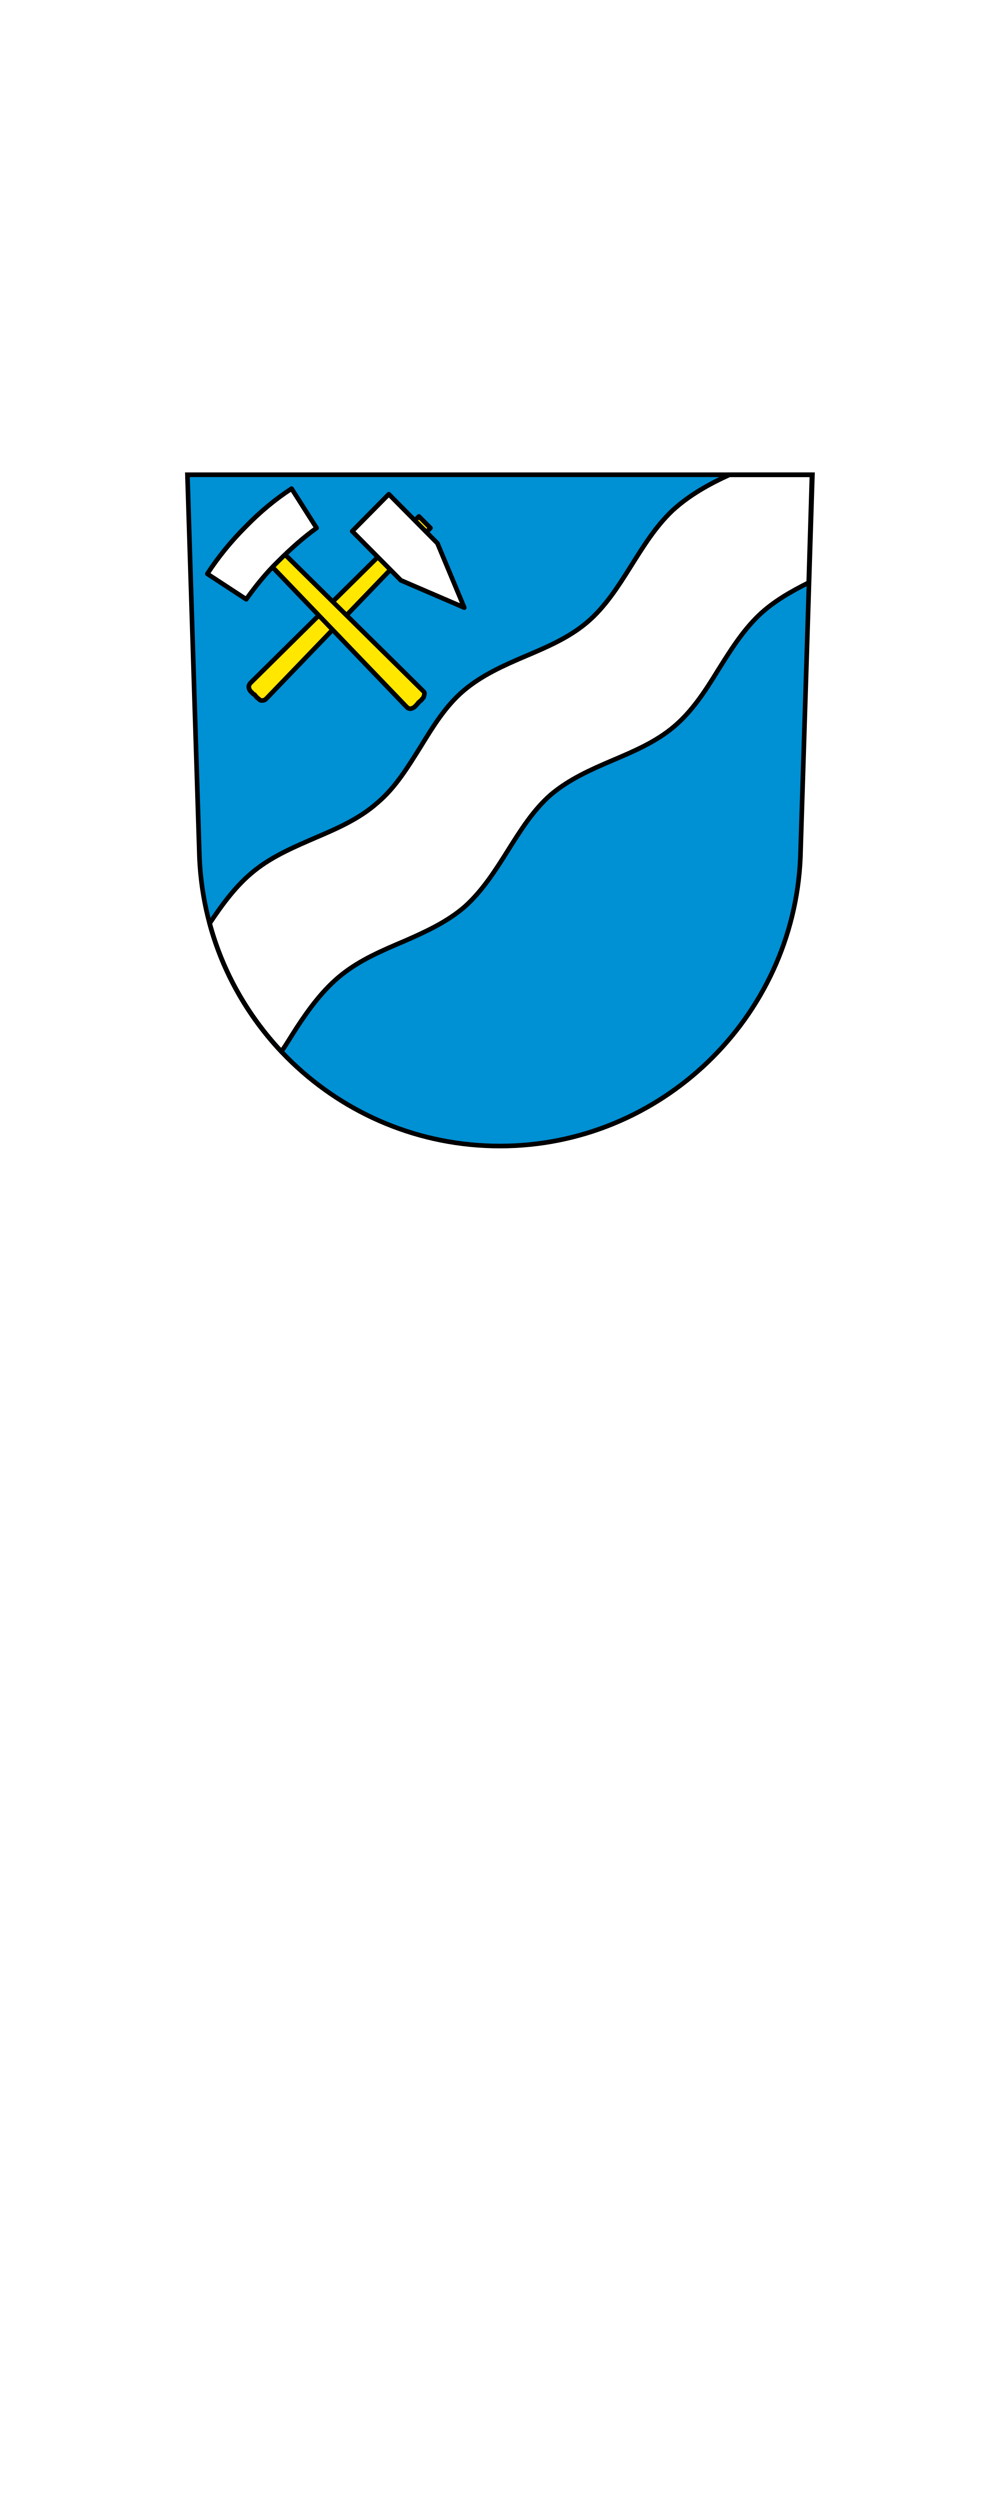 <?xml version="1.0" encoding="utf-8"?>
<!-- Generator: Adobe Illustrator 27.1.1, SVG Export Plug-In . SVG Version: 6.00 Build 0)  -->
<svg version="1.1" id="Layer_1" xmlns="http://www.w3.org/2000/svg" xmlns:xlink="http://www.w3.org/1999/xlink" x="0px" y="0px"
	 viewBox="0 0 216 540" style="enable-background:new 0 0 216 540;" xml:space="preserve">
<rect x="0" y="0" width="216" height="540" fill="#333333" stroke="none"/>
<style type="text/css">
	.st0{fill:#FFFFFF;}
	.st1{fill-rule:evenodd;clip-rule:evenodd;fill:#0090D4;}
	.st2{fill-rule:evenodd;clip-rule:evenodd;fill:#FFFFFF;stroke:#000000;stroke-linejoin:round;stroke-miterlimit:3.2;}
	.st3{fill:none;stroke:#000000;stroke-miterlimit:3.2;}
	.st4{fill-rule:evenodd;clip-rule:evenodd;fill:#FFE700;stroke:#000000;stroke-linejoin:round;stroke-miterlimit:3.2;}
	.st5{fill:#FFFFFF;stroke:#000000;stroke-linecap:round;stroke-linejoin:round;stroke-miterlimit:3.2;}
</style>
<rect x="-162" y="162" transform="matrix(6.123234e-17 -1 1 6.123234e-17 -162 378)" class="st0" width="540" height="216"/>
<g id="layer1_00000020356872555376220830000013369147269260532129_" transform="translate(-11.018,-32.854)">
	<path id="path10563-0-6_00000054268374633601857560000009904577001867941821_" class="st1" d="M51.5,135.4l2.6,82.7
		c1.5,34.8,30.1,62.3,64.9,62.3c34.7,0,63.4-27.6,64.9-62.3l2.6-82.7H119H51.5z"/>
	<path id="path7460_00000174578640484417375410000015748475856245045427_" class="st2" d="M168.6,135.4c-4.4,2-8.7,4.4-12.3,7.7
		c-3.7,3.5-6.4,7.9-9.1,12.2c-2.7,4.3-5.5,8.7-9.4,12c-3.9,3.3-8.6,5.3-13.3,7.3c-4.7,2-9.4,4.1-13.3,7.4c-3.9,3.3-6.6,7.7-9.3,12.1
		c-2.7,4.3-5.4,8.8-9.3,12.1c-3.8,3.4-8.5,5.5-13.2,7.5c-4.6,2-9.4,4-13.4,7.2c-3.9,3.1-6.9,7.2-9.7,11.4c2.8,10.5,8.3,20,15.5,27.7
		c1.1-1.6,2.1-3.3,3.2-5c2.8-4.3,5.9-8.5,9.8-11.6c4-3.2,8.7-5.2,13.4-7.2c4.6-2,9.4-4.2,13.2-7.5c3.8-3.4,6.6-7.8,9.3-12.1
		c2.7-4.3,5.5-8.8,9.3-12.1c3.9-3.3,8.6-5.4,13.3-7.4c4.7-2,9.4-4,13.3-7.3c3.9-3.3,6.7-7.6,9.4-12c2.7-4.3,5.4-8.7,9.1-12.2
		c3.1-2.9,6.8-5,10.6-6.9l0.7-23.3H168.6z"/>
	<path id="path10563-0_00000002344760506597429420000007490559531456001418_" class="st3" d="M51.5,135.4l2.6,82.7
		c1.5,34.8,30.1,62.3,64.9,62.3c34.7,0,63.4-27.6,64.9-62.3l2.6-82.7H119H51.5z"/>
	<path id="path7557_00000009573871719999660340000018092209257477840539_" class="st4" d="M101.5,144.4l-36.2,35.8
		c-0.1,0.1-0.2,0.2-0.3,0.3c-0.1,0.1-0.1,0.3-0.2,0.4c-0.1,0.3,0,0.7,0.1,0.9s0.3,0.5,0.6,0.7c0.1,0.2,0.3,0.3,0.5,0.4
		c0.1,0.2,0.3,0.3,0.4,0.5c0.2,0.2,0.5,0.4,0.7,0.6s0.6,0.2,0.9,0.1c0.1,0,0.3-0.1,0.4-0.2c0.1-0.1,0.2-0.2,0.3-0.3l35.3-36.7
		l-1.3-1.3L101.5,144.4z"/>
	<path id="rect7649_00000132766199825631394260000005332262399974826380_" class="st5" d="M95,139.6l-7.9,8l10.5,10.6l13.7,5.9
		l-5.8-13.9L95,139.6L95,139.6z"/>
	<path id="path7557-6_00000112628206698614416640000017487342257428121233_" class="st4" d="M65.9,151.2l32.8,34.2
		c0.1,0.1,0.2,0.2,0.3,0.3c0.1,0.1,0.2,0.1,0.4,0.2c0.3,0.1,0.6,0,0.9-0.2c0.3-0.1,0.5-0.4,0.7-0.6c0.2-0.2,0.3-0.3,0.4-0.5
		c0.2-0.1,0.3-0.3,0.5-0.4c0.2-0.2,0.4-0.5,0.6-0.7c0.1-0.3,0.2-0.6,0.2-0.9c0-0.1-0.1-0.3-0.2-0.4c-0.1-0.1-0.2-0.2-0.3-0.3
		l-33.7-33.3l-1.3,1.3L65.9,151.2z"/>
	<path id="path7580-7_00000068654966951364147510000007403349734485535880_" class="st5" d="M64,146.7c-3.2,3.2-6,6.7-8.2,10.1
		l8.4,5.5c2-2.8,4.3-5.7,7-8.3c2.6-2.6,5.4-5.1,8.2-7.1l-5.4-8.5C70.6,140.6,67.2,143.4,64,146.7z"/>
</g>
</svg>
